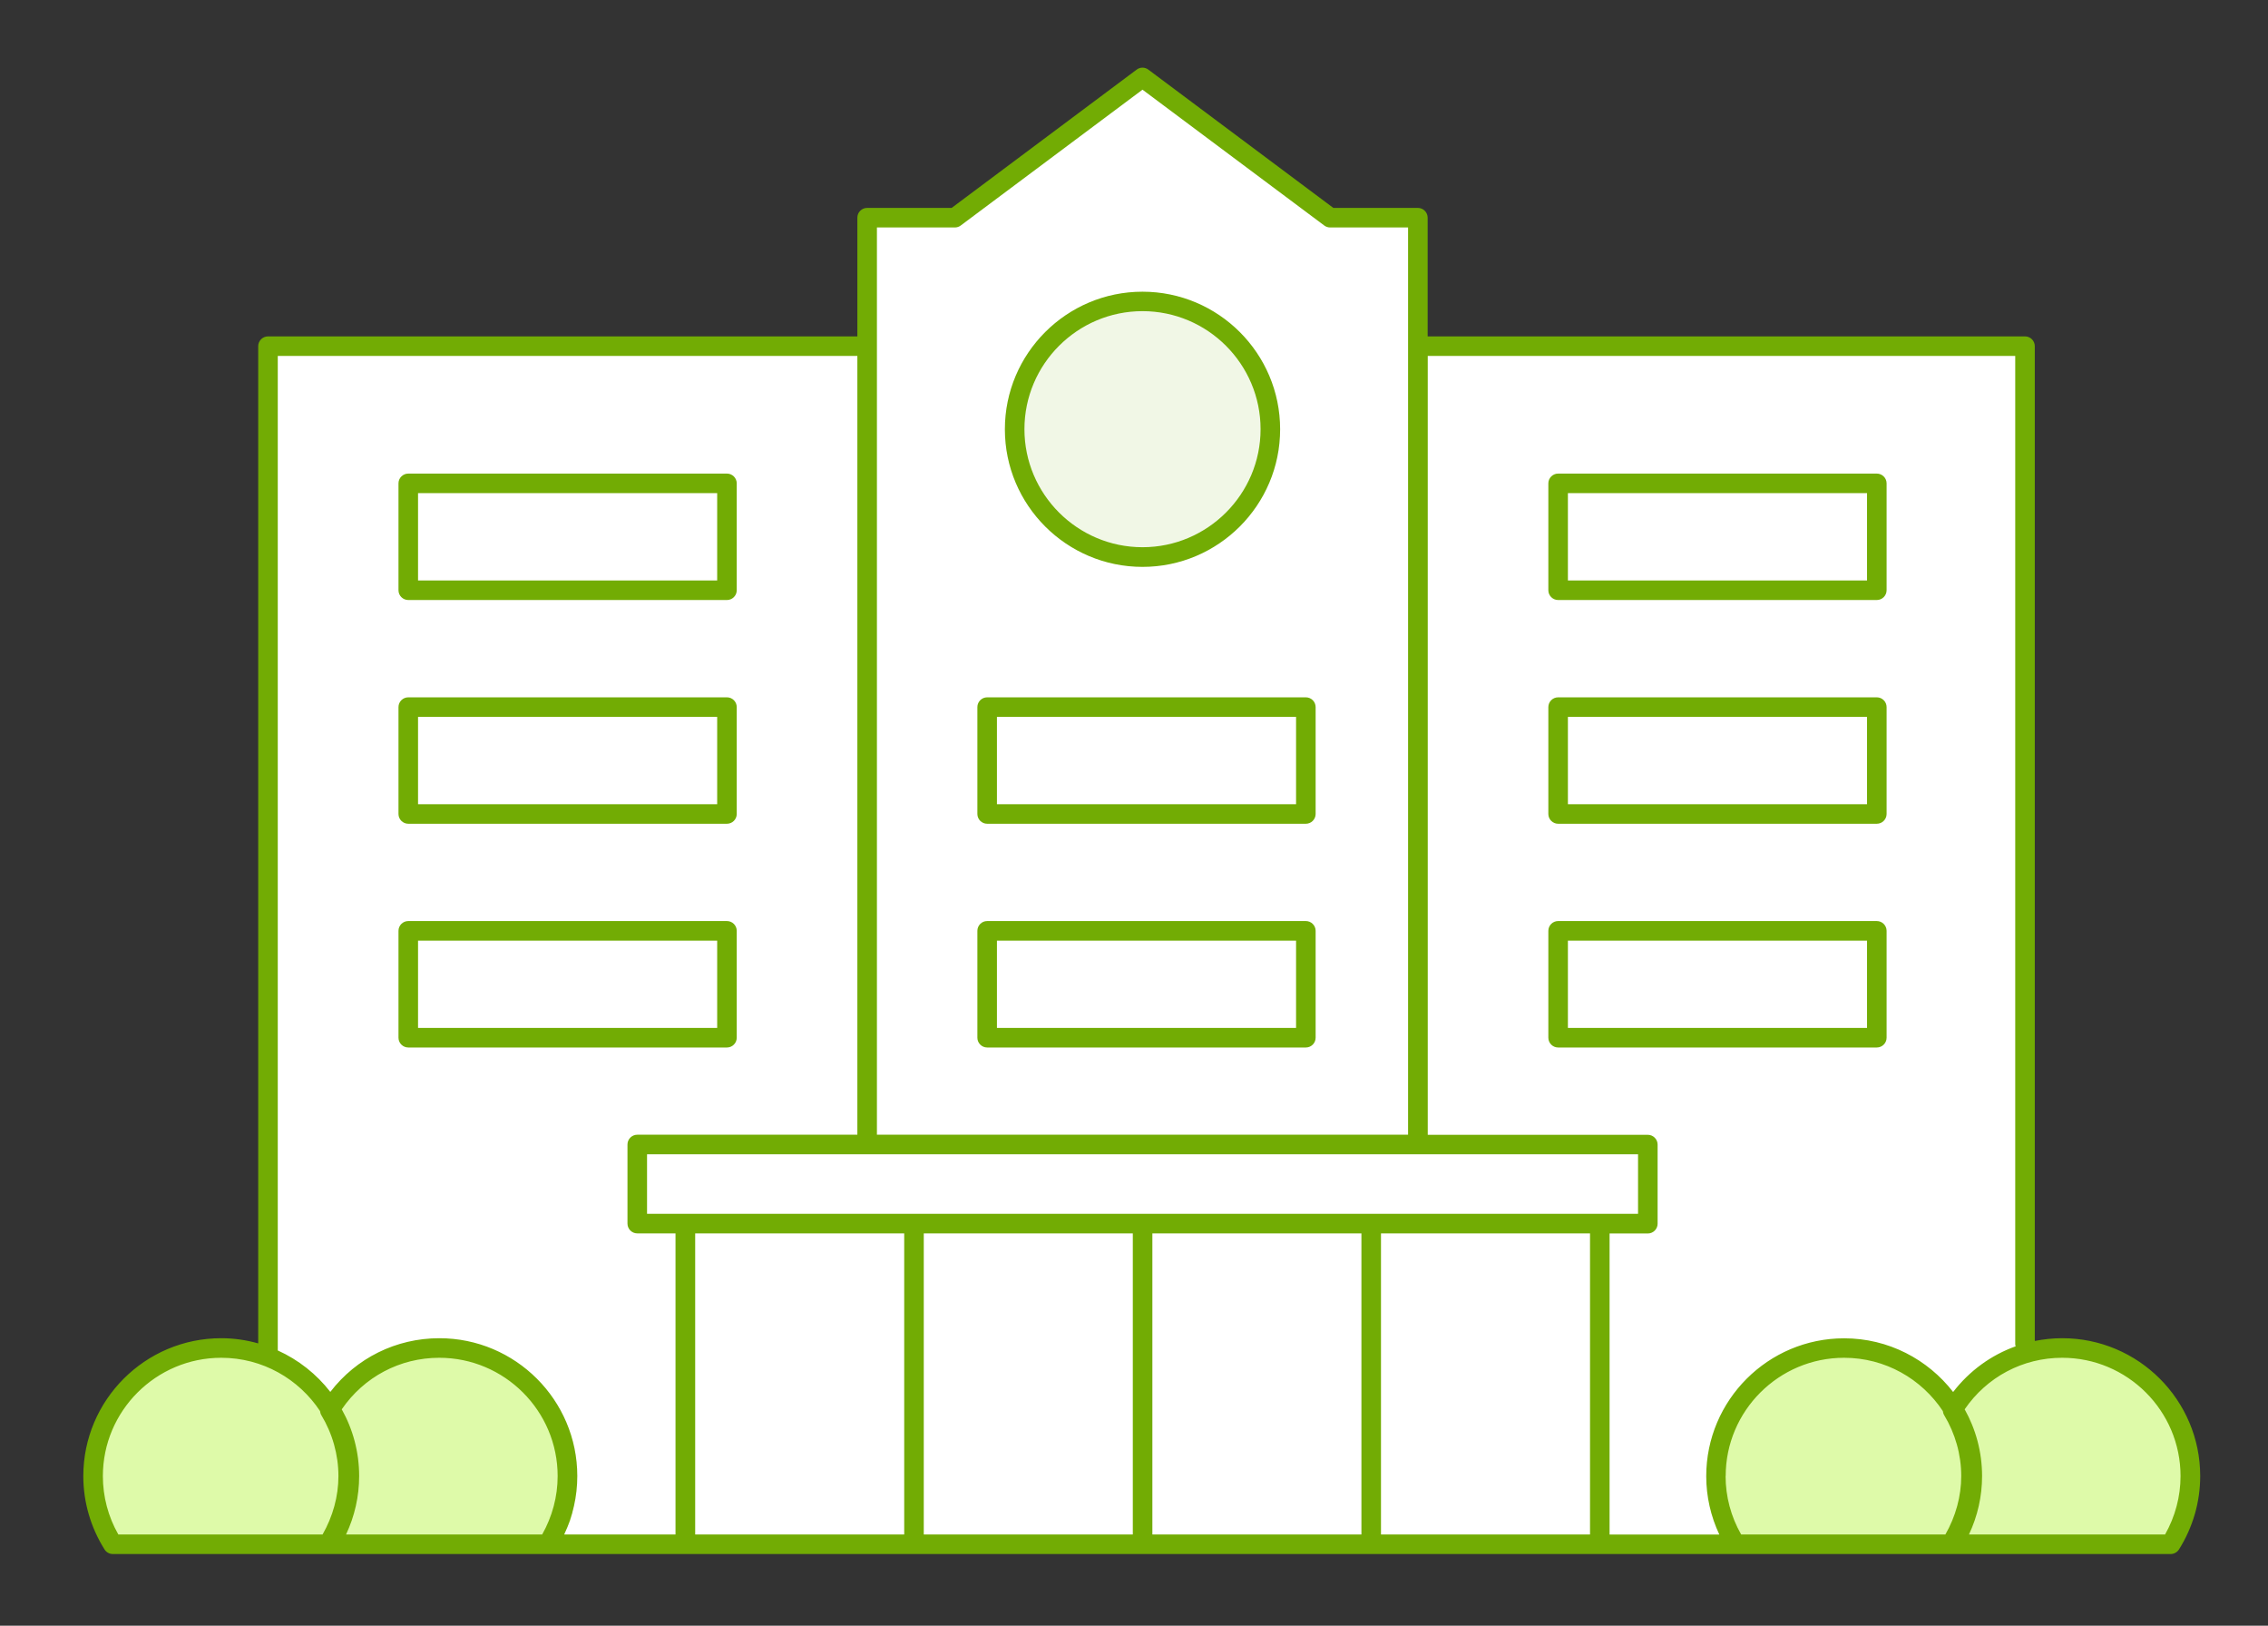 <svg width="120" height="86" viewBox="0 0 120 86" fill="none" xmlns="http://www.w3.org/2000/svg">
<rect x="0" y="0" width="120" height="86" fill="#333333" stroke="none"/>
<path d="M107.006 18.492V71.257L112.499 72L115.999 77.5L114.999 82L5.999 81.5L4.999 78.5L5.318 75.882L7.499 72.5L10.602 71.363L14.424 71.5V18.492H45.693L45.999 11.5H50.499L60.499 4.5L70.499 11.5L75.123 11.467V18.492H107.006Z" fill="white"/>
<path d="M82.44 31.741H99.302C99.587 31.741 99.82 31.509 99.82 31.224V25.57C99.82 25.286 99.587 25.053 99.302 25.053H82.44C82.156 25.053 81.923 25.286 81.923 25.57V31.224C81.923 31.509 82.156 31.741 82.44 31.741ZM82.958 26.087H98.785V30.707H82.958V26.087Z" fill="#72AC04"/>
<path d="M21.602 31.741H38.464C38.748 31.741 38.981 31.509 38.981 31.224V25.57C38.981 25.286 38.748 25.053 38.464 25.053H21.602C21.317 25.053 21.084 25.286 21.084 25.57V31.224C21.084 31.509 21.317 31.741 21.602 31.741ZM22.119 26.087H37.946V30.707H22.119V26.087Z" fill="#72AC04"/>
<path d="M82.44 43.577H99.302C99.587 43.577 99.82 43.344 99.82 43.06V37.406C99.82 37.121 99.587 36.889 99.302 36.889H82.44C82.156 36.889 81.923 37.121 81.923 37.406V43.06C81.923 43.344 82.156 43.577 82.44 43.577ZM82.958 37.923H98.785V42.543H82.958V37.923Z" fill="#72AC04"/>
<path d="M21.602 43.577H38.464C38.748 43.577 38.981 43.344 38.981 43.06V37.406C38.981 37.121 38.748 36.889 38.464 36.889H21.602C21.317 36.889 21.084 37.121 21.084 37.406V43.06C21.084 43.344 21.317 43.577 21.602 43.577ZM22.119 37.923H37.946V42.543H22.119V37.923Z" fill="#72AC04"/>
<path d="M82.44 55.413H99.302C99.587 55.413 99.82 55.18 99.82 54.895V49.241C99.82 48.957 99.587 48.724 99.302 48.724H82.44C82.156 48.724 81.923 48.957 81.923 49.241V54.895C81.923 55.18 82.156 55.413 82.44 55.413ZM82.958 49.759H98.785V54.378H82.958V49.759Z" fill="#72AC04"/>
<path d="M52.23 43.577H69.093C69.377 43.577 69.61 43.344 69.61 43.06V37.406C69.61 37.121 69.377 36.889 69.093 36.889H52.23C51.946 36.889 51.713 37.121 51.713 37.406V43.06C51.713 43.344 51.946 43.577 52.23 43.577ZM52.748 37.923H68.575V42.543H52.748V37.923Z" fill="#72AC04"/>
<path d="M52.23 55.413H69.093C69.377 55.413 69.61 55.18 69.61 54.895V49.241C69.61 48.957 69.377 48.724 69.093 48.724H52.23C51.946 48.724 51.713 48.957 51.713 49.241V54.895C51.713 55.18 51.946 55.413 52.23 55.413ZM52.748 49.759H68.575V54.378H52.748V49.759Z" fill="#72AC04"/>
<path d="M21.602 55.413H38.464C38.748 55.413 38.981 55.18 38.981 54.895V49.241C38.981 48.957 38.748 48.724 38.464 48.724H21.602C21.317 48.724 21.084 48.957 21.084 49.241V54.895C21.084 55.18 21.317 55.413 21.602 55.413ZM22.119 49.759H37.946V54.378H22.119V49.759Z" fill="#72AC04"/>
<path fill-rule="evenodd" clip-rule="evenodd" d="M17.612 81.73C16.86 81.852 15.911 81.762 14.837 81.66C14.005 81.581 13.098 81.495 12.148 81.495C5.5 82 5 81.993 5 78C5 74.007 7.977 71.5 12 71.5C14.193 71.5 16.204 72.556 17.58 74.163C18.915 72.556 20.882 71.5 23.076 71.5C27.099 71.5 30.36 75.052 30.36 79.045C30.36 82.096 28.457 81.915 25.765 81.66C24.933 81.581 24.025 81.495 23.076 81.495C22.126 81.495 21.218 81.581 20.387 81.66C19.312 81.762 18.364 81.852 17.612 81.73Z" fill="#DEFAA9"/>
<path fill-rule="evenodd" clip-rule="evenodd" d="M103.366 81.945C102.651 82.11 101.724 82.055 100.624 81.989C99.952 81.949 99.216 81.905 98.423 81.905C97.958 81.905 97.494 81.913 97.038 81.92C93.55 81.98 90.5 82.031 90.5 78.5C90.5 74.507 93.477 71.5 97.5 71.5C99.741 71.5 101.821 72.602 103.224 74.269C104.651 72.602 106.759 71.5 109 71.5C113.023 71.5 115.953 75.052 115.953 79.045C115.953 82.271 113.825 82.151 110.887 81.986C110.187 81.947 109.442 81.905 108.669 81.905C107.895 81.905 107.15 81.947 106.451 81.986C105.26 82.053 104.202 82.112 103.366 81.945Z" fill="#DEFAA9"/>
<circle opacity="0.1" cx="60.5" cy="22.5" r="6.5" fill="#72AC04"/>
<path d="M60.45 29.988C64.466 29.988 67.732 26.724 67.732 22.709C67.732 18.695 64.466 15.431 60.45 15.431C56.434 15.431 53.168 18.695 53.168 22.709C53.168 26.724 56.434 29.988 60.45 29.988ZM60.45 16.46C63.897 16.46 66.697 19.264 66.697 22.704C66.697 26.144 63.892 28.948 60.45 28.948C57.008 28.948 54.203 26.144 54.203 22.704C54.203 19.264 57.008 16.46 60.45 16.46Z" fill="#72AC04"/>
<path d="M109.111 70.792C108.619 70.792 108.132 70.844 107.661 70.937V18.313C107.661 18.028 107.429 17.795 107.144 17.795H75.537V11.515C75.537 11.231 75.304 10.998 75.019 10.998H70.547L60.76 3.684C60.574 3.544 60.325 3.544 60.139 3.684L50.352 10.998H45.88C45.596 10.998 45.363 11.231 45.363 11.515V17.795H14.18C13.895 17.795 13.662 18.028 13.662 18.313V71.066C13.041 70.89 12.384 70.792 11.706 70.792C7.679 70.792 4.408 74.067 4.408 78.086C4.408 79.457 4.796 80.796 5.531 81.966C5.624 82.116 5.79 82.209 5.971 82.209H114.85C115.026 82.209 115.192 82.116 115.29 81.966C116.025 80.796 116.413 79.457 116.413 78.086C116.413 74.061 113.137 70.792 109.116 70.792H109.111ZM106.626 18.83V71.118C106.626 71.154 106.642 71.185 106.647 71.221C105.348 71.687 104.204 72.515 103.34 73.637C102.005 71.915 99.919 70.797 97.574 70.797C93.548 70.797 90.277 74.072 90.277 78.091C90.277 79.162 90.515 80.212 90.97 81.179H85.163V65.252H87.187C87.471 65.252 87.704 65.019 87.704 64.735V60.55C87.704 60.265 87.471 60.032 87.187 60.032H75.542V18.83H106.632H106.626ZM86.669 61.062V64.212H34.235V61.062H86.669ZM47.842 65.247V81.174H36.782V65.247H47.842ZM48.877 65.247H59.937V81.174H48.877V65.247ZM60.972 65.247H72.033V81.174H60.972V65.247ZM73.068 65.247H84.128V81.174H73.068V65.247ZM46.398 12.033H50.523C50.637 12.033 50.745 11.996 50.833 11.929L60.45 4.744L70.066 11.929C70.154 11.996 70.263 12.033 70.376 12.033H74.501V60.027H46.398V12.033ZM14.697 18.83H45.363V60.027H33.718C33.433 60.027 33.2 60.26 33.2 60.544V64.729C33.2 65.014 33.433 65.247 33.718 65.247H35.741V81.174H29.852C30.307 80.207 30.545 79.157 30.545 78.086C30.545 74.061 27.269 70.792 23.247 70.792C20.955 70.792 18.853 71.842 17.477 73.632C16.747 72.691 15.794 71.935 14.697 71.439V18.83ZM6.261 81.174C5.723 80.233 5.443 79.167 5.443 78.086C5.443 74.635 8.254 71.827 11.706 71.827C13.89 71.827 15.81 72.949 16.933 74.646C16.944 74.718 16.959 74.791 17 74.858C17.59 75.836 17.906 76.953 17.906 78.086C17.906 79.157 17.611 80.222 17.068 81.174H6.261ZM18.31 81.174C18.765 80.207 19.003 79.157 19.003 78.086C19.003 76.803 18.667 75.598 18.082 74.553C19.257 72.841 21.156 71.827 23.242 71.827C26.694 71.827 29.505 74.635 29.505 78.086C29.505 79.167 29.22 80.228 28.687 81.174H18.31ZM91.306 78.086C91.306 74.635 94.117 71.827 97.569 71.827C99.753 71.827 101.673 72.949 102.796 74.646C102.807 74.718 102.822 74.791 102.864 74.858C103.454 75.836 103.769 76.953 103.769 78.086C103.769 79.157 103.474 80.222 102.931 81.174H92.124C91.586 80.233 91.301 79.167 91.301 78.086H91.306ZM114.555 81.174H104.178C104.634 80.207 104.872 79.157 104.872 78.086C104.872 76.803 104.535 75.598 103.951 74.553C105.125 72.841 107.025 71.827 109.111 71.827C112.563 71.827 115.373 74.635 115.373 78.086C115.373 79.167 115.088 80.228 114.555 81.174Z" fill="#72AC04"/>
</svg>
